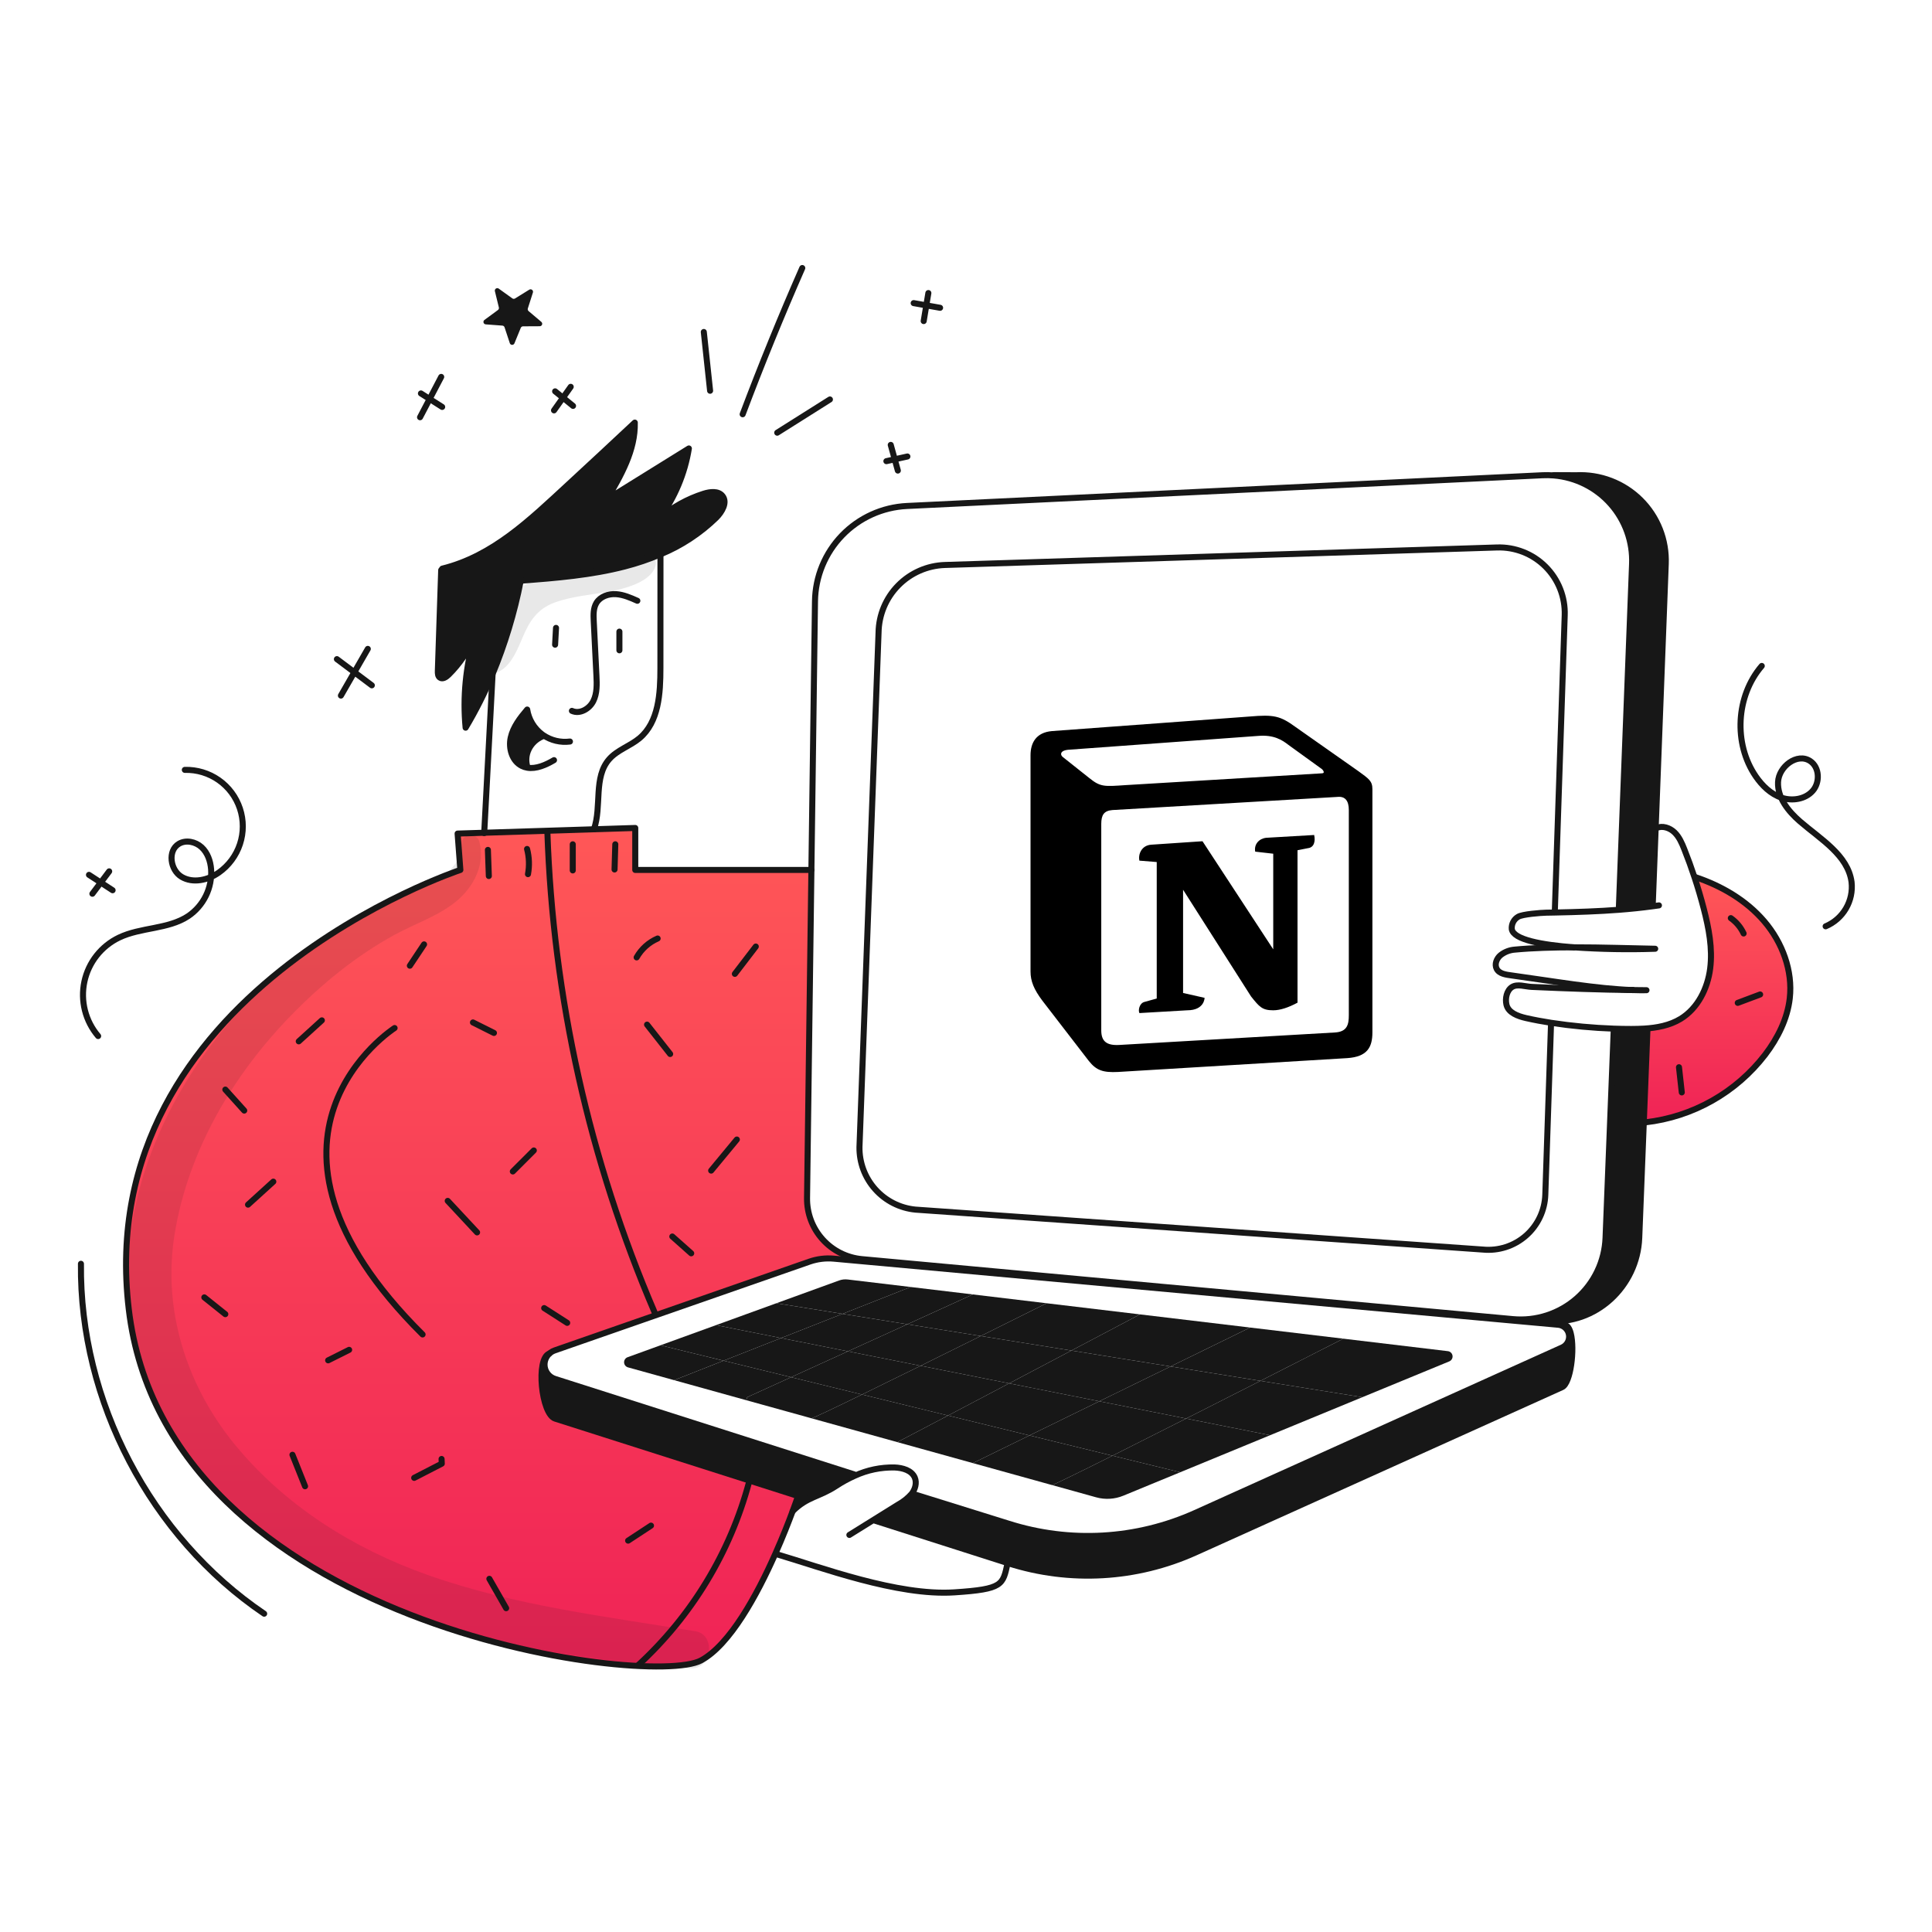 <svg width="960" height="960" viewBox="0 0 960 960" fill="none" xmlns="http://www.w3.org/2000/svg">
<g clip-path="url(#clip0_348_1465)">
<path d="M846.599 451.558C845.23 446.298 843.699 441.069 841.98 435.908L842.305 435.8C855.394 440.153 867.764 447.362 876.705 457.861C885.646 468.36 890.887 482.355 889.331 496.061C888.159 506.303 883.343 515.866 877.089 524.08C869.932 533.385 860.976 541.155 850.754 546.928C840.532 552.7 829.253 556.357 817.589 557.68L816.789 557.65L818.581 512.05L816.917 511.115C823.317 510.73 829.651 509.558 835.078 506.259C843.617 501.049 848.512 491.159 849.772 481.233C851.032 471.307 849.099 461.249 846.599 451.558Z" fill="url(#paint0_linear_348_1465)"/>
<path d="M827.706 280.218L822.693 411.453L821.255 449.194L821.413 450.287C815.779 451.055 810.195 451.627 804.552 452.06L804.424 450.46L810.963 280.213C811.394 269.281 807.587 258.605 800.337 250.411C793.087 242.218 782.954 237.14 772.051 236.238L772.061 236.09L783.239 236.14C789.12 235.856 794.997 236.799 800.494 238.908C805.992 241.018 810.99 244.248 815.172 248.393C819.354 252.539 822.628 257.509 824.786 262.988C826.943 268.466 827.938 274.334 827.706 280.218Z" fill="#171717"/>
<path d="M780.5 662.519C782.548 670.448 780.461 687.338 776.186 689.269L593.993 771.437C564.732 784.624 531.628 786.526 501.05 776.775L500.685 776.657L434.885 755.65L434.461 754.98C438.41 752.518 442.362 750.059 446.319 747.603C448.833 746.226 451.09 744.423 452.987 742.275L453.787 742.344L501.052 757.078C531.63 766.828 564.734 764.927 593.995 751.74L776.188 669.571C777.482 669.007 778.528 667.995 779.135 666.721C779.741 665.446 779.867 663.996 779.488 662.637L780.5 662.519Z" fill="#171717"/>
<path d="M816.793 557.649L814.528 615.107C813.582 639.266 792.828 658.59 768.75 656.374H756.9L756.871 656.669L751.68 656.196L751.749 655.467C757.453 655.994 763.204 655.353 768.652 653.584C774.101 651.816 779.132 648.956 783.439 645.18C787.746 641.404 791.239 636.79 793.705 631.62C796.171 626.449 797.559 620.831 797.783 615.107L801.84 512.049L801.87 511.133C804.844 511.242 807.75 511.291 810.537 511.291C812.654 511.281 814.791 511.242 816.919 511.114L818.583 512.049L816.793 557.649Z" fill="#171717"/>
<path d="M667.486 665.178L719.438 671.383C720.021 671.451 720.564 671.711 720.983 672.122C721.402 672.533 721.673 673.072 721.753 673.653C721.833 674.234 721.718 674.826 721.426 675.335C721.133 675.844 720.68 676.241 720.138 676.465L676.938 694.265L626.305 686.15C649.551 674.328 667.486 665.178 667.486 665.178Z" fill="#171717"/>
<path d="M621.187 659.653L667.487 665.178C667.487 665.178 649.552 674.328 626.309 686.147L581.645 678.986L621.187 659.653Z" fill="#171717"/>
<path d="M626.307 686.146L676.94 694.262L631.1 713.151L589.391 704.869C601.98 698.5 614.794 691.999 626.307 686.146Z" fill="#171717"/>
<path d="M546.246 696.291L581.646 678.986L626.31 686.147C614.797 691.997 601.983 698.497 589.397 704.869L546.246 696.291Z" fill="#171717"/>
<path d="M552.766 723.326C563.6 717.899 576.374 711.458 589.394 704.869L631.103 713.152L586.449 731.552L552.766 723.326Z" fill="#171717"/>
<path d="M586.45 731.55L558.174 743.2C553.889 744.963 549.138 745.247 544.674 744.007L522.721 737.907C523.371 737.907 535.633 731.889 552.77 723.321L586.45 731.55Z" fill="#171717"/>
<path d="M532.379 671.088L581.643 678.988L546.243 696.293L501.443 687.393C512 681.823 522.747 676.16 532.379 671.088Z" fill="#171717"/>
<path d="M581.643 678.986L532.379 671.086C551.633 660.932 566.446 653.112 566.446 653.112L621.186 659.651L581.643 678.986Z" fill="#171717"/>
<path d="M552.766 723.326L511.549 713.26L546.249 696.291L589.397 704.869C576.374 711.458 563.6 717.9 552.766 723.326Z" fill="#171717"/>
<path d="M483.42 727.009L511.549 713.26L552.766 723.326C535.629 731.894 523.366 737.912 522.717 737.912H522.7L483.42 727.009Z" fill="#171717"/>
<path d="M546.245 696.291L511.545 713.26L471.076 703.372C480.068 698.645 490.655 693.072 501.44 687.387L546.245 696.291Z" fill="#171717"/>
<path d="M520.067 647.579L566.445 653.114C566.445 653.114 551.632 660.934 532.378 671.088L487.32 663.859C505.845 654.68 520.067 647.579 520.067 647.579Z" fill="#171717"/>
<path d="M520.067 647.579C520.067 647.579 505.845 654.679 487.32 663.859L450.869 658.018L483.41 643.2H483.419L520.067 647.579Z" fill="#171717"/>
<path d="M511.549 713.26L483.42 727.009L445.887 716.589C446.94 716.067 457.087 710.749 471.08 703.372L511.549 713.26Z" fill="#171717"/>
<path d="M501.444 687.387C490.659 693.07 480.072 698.645 471.08 703.372L428.336 692.932C437.003 688.717 447.136 683.732 457.449 678.652L501.444 687.387Z" fill="#171717"/>
<path d="M457.449 678.652C467.649 673.619 478.033 668.478 487.321 663.859L532.379 671.088C522.747 676.16 512.002 681.823 501.444 687.388L457.449 678.652Z" fill="#171717"/>
<path d="M452.505 639.503L483.411 643.196L450.87 658.018L418.625 652.848L452.495 639.503H452.505Z" fill="#171717"/>
<path d="M421.324 671.472L450.87 658.018L487.321 663.859C478.033 668.478 467.653 673.619 457.449 678.652L421.324 671.472Z" fill="#171717"/>
<path d="M450.87 658.018L421.324 671.472L388.104 664.873L418.625 652.848L450.87 658.018Z" fill="#171717"/>
<path d="M421.324 671.472L457.449 678.652C447.137 683.734 437.003 688.717 428.336 692.932L393.1 684.325L421.324 671.472Z" fill="#171717"/>
<path d="M421.207 635.77L452.501 639.5L418.631 652.845L385.756 647.576L416.937 636.259C418.302 635.763 419.765 635.596 421.207 635.77Z" fill="#171717"/>
<path d="M393.1 684.325L428.339 692.932C413.97 699.932 403.628 704.859 403.185 704.732L370.861 695.77L371.275 694.263L393.1 684.325Z" fill="#171717"/>
<path d="M359.531 676.12L388.103 664.873L421.323 671.472L393.096 684.325L359.531 676.12Z" fill="#171717"/>
<path d="M445.887 716.589L403.188 704.731C403.63 704.859 413.972 699.931 428.341 692.931L471.085 703.371C457.085 710.749 446.94 716.067 445.887 716.589Z" fill="#171717"/>
<path d="M240.608 413.788L295.121 412.064L315.656 411.414V432.274H403.182L401.015 595.3C400.914 602.87 403.671 610.2 408.734 615.828C413.798 621.456 420.797 624.968 428.336 625.664L751.751 655.464L751.682 656.193L414.351 625.419C410.243 625.042 406.102 625.549 402.207 626.906L275.64 671.006C274.65 671.344 273.741 671.884 272.971 672.592L272.961 672.582C266.175 674.945 268.982 702.699 275.827 704.882L396.534 743.361L396.524 743.401C396.524 743.401 395.579 746.257 393.846 750.925C391.895 756.194 388.941 763.768 385.228 772.12C376.236 792.379 362.792 817.237 348.328 825.057C322.6 838.971 82.751 808.38 63.989 650.573C45.227 492.766 228.75 432.273 228.75 432.273L227.381 414.2L240.608 413.788Z" fill="url(#paint1_linear_348_1465)"/>
<path d="M393.097 684.325L371.272 694.262L370.858 695.769L334.969 685.802L359.532 676.12L393.097 684.325Z" fill="#171717"/>
<path d="M388.104 664.873L359.532 676.12L328.184 668.468L355.79 658.452L388.104 664.873Z" fill="#171717"/>
<path d="M355.789 658.452L385.749 647.579L418.624 652.848L388.103 664.873L355.789 658.452Z" fill="#171717"/>
<path d="M359.531 676.12L334.968 685.8L312.04 679.437C311.5 679.286 311.021 678.966 310.674 678.526C310.327 678.085 310.128 677.545 310.107 676.984C310.086 676.423 310.244 675.87 310.558 675.405C310.872 674.939 311.326 674.586 311.853 674.395L328.183 668.466L359.531 676.12Z" fill="#171717"/>
<path d="M328.184 275.441C322.458 277.876 316.558 279.877 310.534 281.429C293.772 285.792 276.399 287.171 259.124 288.529L258.73 288.638C255.607 304.569 250.895 320.147 244.666 335.138C240.882 344.266 236.434 353.104 231.36 361.582C229.93 346.365 231.42 331.014 235.752 316.356C232.742 323.468 228.362 329.917 222.86 335.335C221.698 336.487 219.906 337.64 218.576 336.704C217.576 336.015 217.522 334.596 217.562 333.395C218.122 316.691 218.677 299.988 219.226 283.284L219.778 282.555C244.941 276.321 263.309 258.327 282.357 240.747C293.423 230.535 304.447 220.282 315.429 209.989C315.754 223.699 308.545 236.325 301.562 248.134C315.144 239.703 328.722 231.272 342.297 222.842C340.274 235.343 335.316 247.187 327.829 257.4C334.222 251.969 341.633 247.864 349.629 245.326C352.811 244.321 356.858 243.799 358.976 246.389C361.596 249.61 358.818 254.337 355.876 257.272C347.88 265.029 338.483 271.195 328.184 275.441Z" fill="#171717"/>
<path d="M275.826 704.889C268.981 702.702 266.174 674.948 272.96 672.589L272.97 672.599C272.019 673.493 271.318 674.62 270.937 675.868C270.555 677.116 270.506 678.443 270.795 679.716C271.083 680.989 271.699 682.164 272.582 683.126C273.464 684.088 274.583 684.802 275.826 685.199L424.435 732.631L424.721 733.301C421.502 734.732 418.406 736.425 415.463 738.363C406.835 744.016 401.123 743.632 393.845 750.94C395.578 746.272 396.523 743.416 396.523 743.416L396.533 743.376L275.826 704.889Z" fill="#171717"/>
<path d="M259.299 380.6C254.414 378.187 252.592 371.815 253.774 366.506C254.956 361.197 258.442 356.727 261.958 352.57C262.73 357.467 265.371 361.873 269.325 364.862C269.532 365.009 269.739 365.167 269.946 365.305L269.394 365.975C263.426 368.575 260.087 375.045 262.106 381.24L262.057 381.486C261.099 381.331 260.169 381.032 259.299 380.6V380.6Z" fill="#171717"/>
<path d="M801.841 512.049L797.784 615.107C797.56 620.831 796.173 626.449 793.707 631.619C791.241 636.79 787.748 641.403 783.441 645.18C779.134 648.956 774.102 651.816 768.654 653.584C763.206 655.353 757.454 655.993 751.75 655.467L428.335 625.667C420.796 624.971 413.797 621.458 408.733 615.83C403.669 610.201 400.913 602.871 401.014 595.3L403.181 432.273L404.964 298.773C405.125 286.543 409.944 274.835 418.439 266.036C426.934 257.237 438.466 252.01 450.682 251.42L766.499 236.145C768.351 236.055 770.207 236.088 772.054 236.245C782.958 237.148 793.091 242.225 800.341 250.419C807.591 258.612 811.398 269.288 810.966 280.22L804.427 450.467" stroke="#171717" stroke-width="3" stroke-linecap="round" stroke-linejoin="round"/>
<path d="M770.691 508.937L767.854 593.666C767.725 597.532 766.804 601.33 765.15 604.827C763.496 608.324 761.142 611.444 758.235 613.996C755.328 616.548 751.929 618.477 748.247 619.665C744.566 620.852 740.68 621.272 736.83 620.9L454.888 601.053C447.193 600.308 440.06 596.696 434.905 590.934C429.751 585.172 426.952 577.683 427.066 569.953L436.55 314.308C436.679 305.542 440.179 297.162 446.325 290.91C452.47 284.658 460.788 281.013 469.55 280.733L743.869 272.033C748.329 271.889 752.771 272.662 756.919 274.305C761.068 275.948 764.835 278.424 767.988 281.582C771.141 284.74 773.612 288.511 775.248 292.663C776.884 296.814 777.651 301.257 777.5 305.717L772.6 452.257" stroke="#171717" stroke-width="3" stroke-linecap="round" stroke-linejoin="round"/>
<path d="M424.435 732.623L275.826 685.191C274.321 684.725 273.002 683.795 272.058 682.533C271.115 681.271 270.596 679.743 270.575 678.168C270.554 676.592 271.033 675.051 271.943 673.765C272.853 672.478 274.147 671.513 275.639 671.009L402.206 626.909C406.102 625.552 410.242 625.045 414.35 625.422L751.681 656.2L756.872 656.673L774.284 658.259C775.59 658.376 776.821 658.922 777.784 659.813C778.746 660.704 779.386 661.889 779.603 663.183C779.82 664.476 779.602 665.805 778.984 666.962C778.365 668.118 777.381 669.037 776.184 669.575L593.992 751.74C564.731 764.926 531.627 766.828 501.049 757.078L453.784 742.344" stroke="#171717" stroke-width="3" stroke-linecap="round" stroke-linejoin="round"/>
<path d="M396.524 743.408C396.524 743.408 395.579 746.264 393.846 750.932C391.895 756.201 388.941 763.775 385.228 772.127C376.236 792.386 362.792 817.244 348.328 825.064C322.6 838.971 82.751 808.38 63.989 650.573C45.227 492.766 228.75 432.273 228.75 432.273L227.381 414.2L240.608 413.787L295.121 412.063L315.656 411.413V432.273H403.182" stroke="#171717" stroke-width="3" stroke-linecap="round" stroke-linejoin="round"/>
<path d="M196.072 510.828C196.072 510.828 111.264 565.055 209.978 663.081" stroke="#171717" stroke-width="3" stroke-linecap="round" stroke-linejoin="round"/>
<path d="M818.585 512.049L816.793 557.649L814.528 615.107C813.582 639.266 792.828 658.59 768.75 656.374H756.9" stroke="#171717" stroke-width="3" stroke-linecap="round" stroke-linejoin="round"/>
<path d="M772.061 236.1L783.239 236.15C789.12 235.866 794.995 236.809 800.493 238.918C805.99 241.027 810.988 244.257 815.17 248.401C819.352 252.546 822.626 257.516 824.784 262.994C826.942 268.472 827.937 274.339 827.706 280.223L822.693 411.458L821.255 449.199" stroke="#171717" stroke-width="3" stroke-linecap="round" stroke-linejoin="round"/>
<path d="M400.227 744.55L396.533 743.368L275.826 704.889C268.981 702.702 266.174 674.948 272.96 672.589" stroke="#171717" stroke-width="3" stroke-linecap="round" stroke-linejoin="round"/>
<path d="M777.516 658.452C778.916 658.58 779.889 660.146 780.5 662.519C782.548 670.448 780.461 687.338 776.186 689.269L593.993 771.437C564.732 784.625 531.628 786.526 501.05 776.775L500.685 776.657L434.885 755.65" stroke="#171717" stroke-width="3" stroke-linecap="round" stroke-linejoin="round"/>
<path d="M393.846 750.932C401.124 743.624 406.836 744.008 415.464 738.355C418.406 736.417 421.502 734.724 424.722 733.293C430.925 730.439 437.695 729.032 444.522 729.176C448.481 729.334 453.022 730.584 454.558 734.238C455.658 736.878 454.745 740.01 452.992 742.275C451.094 744.424 448.838 746.227 446.324 747.603C442.374 750.065 438.422 752.524 434.466 754.98C430.332 757.55 426.193 760.124 422.047 762.701" stroke="#171717" stroke-width="3" stroke-linecap="round" stroke-linejoin="round"/>
<path d="M385.75 772.235C407.831 778.725 445.887 793.085 474.202 791.235C498.519 789.65 498.282 787.503 500.666 776.708" stroke="#171717" stroke-width="3" stroke-linecap="round" stroke-linejoin="round"/>
<path d="M258.73 288.639C255.607 304.57 250.895 320.148 244.666 335.139C240.882 344.267 236.434 353.105 231.36 361.583C229.93 346.366 231.42 331.015 235.752 316.357C232.742 323.469 228.362 329.918 222.86 335.336C221.698 336.488 219.906 337.641 218.576 336.705C217.576 336.016 217.522 334.597 217.562 333.396C218.122 316.692 218.677 299.988 219.226 283.285" stroke="#171717" stroke-width="3" stroke-linecap="round" stroke-linejoin="round"/>
<path d="M219.777 282.552C244.94 276.318 263.308 258.324 282.356 240.744C293.423 230.532 304.447 220.279 315.428 209.986C315.753 223.696 308.544 236.322 301.561 248.131C315.143 239.7 328.722 231.269 342.296 222.839C340.274 235.342 335.316 247.186 327.828 257.4C334.222 251.969 341.632 247.865 349.628 245.326C352.81 244.321 356.857 243.799 358.975 246.389C361.595 249.61 358.817 254.337 355.875 257.272C347.882 265.029 338.487 271.196 328.19 275.443C322.465 277.878 316.565 279.879 310.54 281.431C293.778 285.794 276.405 287.173 259.13 288.531" stroke="#171717" stroke-width="3" stroke-linecap="round" stroke-linejoin="round"/>
<path d="M328.184 275.4V275.439C328.174 294.281 328.164 313.114 328.154 331.939C328.154 344.496 327.386 358.767 317.754 366.823C313.066 370.733 306.782 372.623 302.744 377.194C294.737 386.245 299.13 400.644 295.121 412.039" stroke="#171717" stroke-width="3" stroke-linecap="round" stroke-linejoin="round"/>
<path d="M284.18 353.227C288.11 355.02 292.896 352.227 294.817 348.362C296.738 344.497 296.58 339.971 296.363 335.657C295.919 326.626 295.473 317.598 295.024 308.573C294.876 305.48 294.777 302.173 296.393 299.532C298.343 296.36 302.393 294.991 306.093 295.232C309.793 295.473 313.293 297.004 316.693 298.521" stroke="#171717" stroke-width="3" stroke-linecap="round" stroke-linejoin="round"/>
<path d="M307.777 323.129V313.852" stroke="#171717" stroke-width="3" stroke-linecap="round" stroke-linejoin="round"/>
<path d="M275.826 320.342C275.984 317.565 276.135 314.785 276.279 312" stroke="#171717" stroke-width="3" stroke-linecap="round" stroke-linejoin="round"/>
<path d="M283.201 368.463C278.545 369.064 273.829 367.94 269.945 365.302C269.738 365.164 269.531 365.002 269.324 364.859C265.369 361.87 262.728 357.464 261.957 352.567C258.441 356.724 254.957 361.195 253.773 366.503C252.589 371.811 254.413 378.184 259.298 380.597C260.168 381.029 261.097 381.328 262.056 381.483C266.456 382.212 271.274 380.083 275.283 377.711" stroke="#171717" stroke-width="3" stroke-linecap="round" stroke-linejoin="round"/>
<path d="M262.108 381.237C260.089 375.037 263.428 368.572 269.396 365.972" stroke="#171717" stroke-width="3" stroke-linecap="round" stroke-linejoin="round"/>
<path d="M244.754 335.174C243.366 361.382 241.984 387.586 240.608 413.788C240.608 413.847 240.598 413.906 240.598 413.965" stroke="#171717" stroke-width="3" stroke-linecap="round" stroke-linejoin="round"/>
<path d="M811.4 491.958C794.962 491.758 779.214 491.198 761.053 490.381C757.921 490.243 753.981 488.767 751.322 490.441C748.663 492.115 747.835 496.141 748.545 499.196C749.49 503.244 754.208 504.947 758.255 505.873C762.205 506.773 766.43 507.558 770.793 508.238C781.09 509.799 791.468 510.766 801.876 511.132C804.85 511.241 807.756 511.29 810.543 511.29C812.66 511.28 814.797 511.242 816.925 511.114C823.325 510.729 829.659 509.556 835.086 506.257C843.625 501.047 848.52 491.157 849.78 481.231C851.04 471.305 849.101 461.249 846.599 451.558C845.23 446.298 843.699 441.068 841.98 435.907C840.434 431.209 838.743 426.558 836.908 421.952C835.708 418.919 834.377 415.826 832.023 413.571C829.669 411.316 826.015 410.084 823.061 411.463" stroke="#171717" stroke-width="3" stroke-linecap="round" stroke-linejoin="round"/>
<path d="M811.4 491.958C813.714 492.036 815.96 492.066 818.126 492.027C815.857 492.017 813.621 491.987 811.4 491.958Z" stroke="#171717" stroke-width="3" stroke-linecap="round" stroke-linejoin="round"/>
<path d="M782.045 470.724C771.802 470.733 761.658 471.009 752.617 471.866C750.064 472.072 747.629 473.028 745.617 474.614C743.658 476.229 742.525 479.125 743.677 481.38C744.987 483.95 748.385 484.315 751.241 484.709C771.313 487.457 793.374 491.347 811.398 491.958" stroke="#171717" stroke-width="3" stroke-linecap="round" stroke-linejoin="round"/>
<path d="M782.047 470.724C795.496 471.647 808.984 471.884 822.457 471.433C810.54 471.226 796.19 470.714 782.047 470.724Z" stroke="#171717" stroke-width="3" stroke-linecap="round" stroke-linejoin="round"/>
<path d="M824.316 449.883C823.341 450.021 822.376 450.159 821.416 450.283C815.782 451.051 810.198 451.623 804.555 452.056C794.371 452.844 783.971 453.189 772.625 453.425C771.197 453.445 769.749 453.474 768.282 453.504C765.829 453.553 756.463 454.242 754.375 455.533C753.318 456.144 752.458 457.044 751.894 458.128C751.331 459.211 751.088 460.432 751.194 461.649C751.933 466.908 766.066 469.518 782.05 470.72" stroke="#171717" stroke-width="3" stroke-linecap="round" stroke-linejoin="round"/>
<path d="M842.3 435.8C855.389 440.153 867.759 447.362 876.7 457.861C885.641 468.36 890.882 482.355 889.326 496.061C888.154 506.303 883.338 515.866 877.084 524.08C869.927 533.385 860.971 541.155 850.749 546.928C840.527 552.7 829.248 556.357 817.584 557.68" stroke="#171717" stroke-width="3" stroke-linecap="round" stroke-linejoin="round"/>
<path d="M305.365 432.039L305.738 419.523" stroke="#171717" stroke-width="3" stroke-linecap="round" stroke-linejoin="round"/>
<path d="M284.6 432.505V419.528" stroke="#171717" stroke-width="3" stroke-linecap="round" stroke-linejoin="round"/>
<path d="M262.353 434.359C263.122 430.205 262.964 425.931 261.889 421.846" stroke="#171717" stroke-width="3" stroke-linecap="round" stroke-linejoin="round"/>
<path d="M242.9 435.286L242.434 422.308" stroke="#171717" stroke-width="3" stroke-linecap="round" stroke-linejoin="round"/>
<path d="M365.15 483.907L375.55 470.329" stroke="#171717" stroke-width="3" stroke-linecap="round" stroke-linejoin="round"/>
<path d="M333 523.723L321.52 509.131" stroke="#171717" stroke-width="3" stroke-linecap="round" stroke-linejoin="round"/>
<path d="M316.346 475.724C318.709 471.544 322.37 468.249 326.775 466.339" stroke="#171717" stroke-width="3" stroke-linecap="round" stroke-linejoin="round"/>
<path d="M271.98 413.174C274.745 495.453 292.825 576.496 325.292 652.149" stroke="#171717" stroke-width="3" stroke-linecap="round" stroke-linejoin="round"/>
<path d="M366.135 566.229L353.369 581.663" stroke="#171717" stroke-width="3" stroke-linecap="round" stroke-linejoin="round"/>
<path d="M343.46 622.761L334.074 614.419" stroke="#171717" stroke-width="3" stroke-linecap="round" stroke-linejoin="round"/>
<path d="M245.436 513.266L235.008 508.052" stroke="#171717" stroke-width="3" stroke-linecap="round" stroke-linejoin="round"/>
<path d="M203.656 479.851L210.712 469.261" stroke="#171717" stroke-width="3" stroke-linecap="round" stroke-linejoin="round"/>
<path d="M237.057 612.366L222.473 596.71" stroke="#171717" stroke-width="3" stroke-linecap="round" stroke-linejoin="round"/>
<path d="M254.82 582.091L265.249 571.663" stroke="#171717" stroke-width="3" stroke-linecap="round" stroke-linejoin="round"/>
<path d="M281.84 657.321L270.395 649.982" stroke="#171717" stroke-width="3" stroke-linecap="round" stroke-linejoin="round"/>
<path d="M312.113 765.533L323.478 758.073" stroke="#171717" stroke-width="3" stroke-linecap="round" stroke-linejoin="round"/>
<path d="M251.5 799.107L243.164 784.507" stroke="#171717" stroke-width="3" stroke-linecap="round" stroke-linejoin="round"/>
<path d="M205.809 734.342L219.521 727.278L219.412 724.955" stroke="#171717" stroke-width="3" stroke-linecap="round" stroke-linejoin="round"/>
<path d="M151.581 738.514L145.324 722.871" stroke="#171717" stroke-width="3" stroke-linecap="round" stroke-linejoin="round"/>
<path d="M163.053 675.945L173.481 670.731" stroke="#171717" stroke-width="3" stroke-linecap="round" stroke-linejoin="round"/>
<path d="M111.955 653L101.527 644.66" stroke="#171717" stroke-width="3" stroke-linecap="round" stroke-linejoin="round"/>
<path d="M123.244 598.577L135.808 587.161" stroke="#171717" stroke-width="3" stroke-linecap="round" stroke-linejoin="round"/>
<path d="M121.354 551.838L111.967 541.412" stroke="#171717" stroke-width="3" stroke-linecap="round" stroke-linejoin="round"/>
<path d="M148.453 517.437L159.924 507.009" stroke="#171717" stroke-width="3" stroke-linecap="round" stroke-linejoin="round"/>
<path d="M835.667 542.812L834.277 530.298" stroke="#171717" stroke-width="3" stroke-linecap="round" stroke-linejoin="round"/>
<path d="M863.477 498.319L874.6 494.147" stroke="#171717" stroke-width="3" stroke-linecap="round" stroke-linejoin="round"/>
<path d="M317.078 827.425C343.695 802.97 362.805 771.449 372.178 736.54" stroke="#171717" stroke-width="3" stroke-linecap="round" stroke-linejoin="round"/>
<path d="M860.033 456.213C862.781 458.16 864.973 460.789 866.395 463.842" stroke="#171717" stroke-width="3" stroke-linecap="round" stroke-linejoin="round"/>
<path d="M386.199 215L412.381 198.491" stroke="#171717" stroke-width="3" stroke-linecap="round" stroke-linejoin="round"/>
<path d="M369.023 205.838C378.25 181.362 388.124 157.145 398.644 133.186" stroke="#171717" stroke-width="3" stroke-linecap="round" stroke-linejoin="round"/>
<path d="M352.845 194.164L349.717 164.964" stroke="#171717" stroke-width="3" stroke-linecap="round" stroke-linejoin="round"/>
<path d="M440.441 229.148L450.882 226.828" stroke="#171717" stroke-width="3" stroke-linecap="round" stroke-linejoin="round"/>
<path d="M446.134 233.818L442.607 221.069" stroke="#171717" stroke-width="3" stroke-linecap="round" stroke-linejoin="round"/>
<path d="M467.124 152.943L454 150.616" stroke="#171717" stroke-width="3" stroke-linecap="round" stroke-linejoin="round"/>
<path d="M458.979 159.537L461.298 145.615" stroke="#171717" stroke-width="3" stroke-linecap="round" stroke-linejoin="round"/>
<path d="M40.221 627.966C39.468 696.114 74.821 763.633 131.26 801.836" stroke="#171717" stroke-width="3" stroke-linecap="round" stroke-linejoin="round"/>
<path d="M284.74 201.683L275.84 194.455" stroke="#171717" stroke-width="3" stroke-linecap="round" stroke-linejoin="round"/>
<path d="M275.287 203.908L283.587 192.208" stroke="#171717" stroke-width="3" stroke-linecap="round" stroke-linejoin="round"/>
<path d="M184.759 340.535L167.406 327.521" stroke="#171717" stroke-width="3" stroke-linecap="round" stroke-linejoin="round"/>
<path d="M169.4 345.629L182.76 322.429" stroke="#171717" stroke-width="3" stroke-linecap="round" stroke-linejoin="round"/>
<path d="M219.711 202.2L209.162 195.5" stroke="#171717" stroke-width="3" stroke-linecap="round" stroke-linejoin="round"/>
<path d="M208.719 207.325L219.233 187.281" stroke="#171717" stroke-width="3" stroke-linecap="round" stroke-linejoin="round"/>
<path d="M91.834 382.548C97.858 382.391 103.773 384.176 108.704 387.64C113.635 391.104 117.321 396.062 119.218 401.781C121.114 407.501 121.121 413.679 119.236 419.403C117.351 425.127 113.674 430.092 108.75 433.566C103.371 437.36 95.858 439.074 90.213 435.688C84.568 432.302 83.213 422.717 88.848 419.309C92.34 417.195 97.136 418.201 100.148 420.961C103.16 423.721 104.575 427.867 104.896 431.936C105.199 436.467 104.31 441 102.318 445.081C100.325 449.163 97.298 452.651 93.538 455.2C83.475 461.849 70.047 460.668 59.169 465.878C54.811 467.965 50.989 471.026 48.001 474.824C45.012 478.622 42.935 483.056 41.93 487.783C40.925 492.51 41.019 497.405 42.205 502.091C43.391 506.776 45.637 511.126 48.769 514.807" stroke="#171717" stroke-width="3" stroke-linecap="round" stroke-linejoin="round"/>
<path d="M875.412 330.9C862.565 345.839 861.282 369.54 872.441 385.778C875.622 390.407 879.864 394.55 885.182 396.358C890.5 398.166 896.995 397.188 900.714 392.979C904.433 388.77 904.149 381.265 899.469 378.16C893.03 373.887 883.84 380.896 883.498 388.615C883.156 396.334 888.56 403.104 894.398 408.16C904.632 417.014 918.213 424.87 920.033 438.28C920.545 442.847 919.567 447.456 917.245 451.421C914.923 455.386 911.38 458.494 907.147 460.28" stroke="#171717" stroke-width="3" stroke-linecap="round" stroke-linejoin="round"/>
<path d="M55.949 442.355L44.213 434.706" stroke="#171717" stroke-width="3" stroke-linecap="round" stroke-linejoin="round"/>
<path d="M45.91 444.092L54.252 432.969" stroke="#171717" stroke-width="3" stroke-linecap="round" stroke-linejoin="round"/>
<path d="M262.65 154.576L268.99 159.945C269.181 160.107 269.318 160.324 269.382 160.566C269.447 160.809 269.435 161.065 269.35 161.3C269.264 161.536 269.108 161.74 268.904 161.884C268.699 162.029 268.454 162.107 268.204 162.108L259.895 162.151C259.652 162.153 259.416 162.226 259.215 162.361C259.014 162.497 258.858 162.689 258.766 162.913L255.619 170.602C255.524 170.834 255.36 171.032 255.149 171.168C254.939 171.304 254.692 171.372 254.441 171.363C254.191 171.355 253.949 171.27 253.748 171.12C253.548 170.969 253.398 170.761 253.319 170.523L250.712 162.634C250.636 162.404 250.493 162.202 250.302 162.053C250.111 161.903 249.88 161.814 249.638 161.796L241.352 161.178C241.102 161.16 240.864 161.065 240.669 160.907C240.475 160.748 240.334 160.534 240.264 160.293C240.195 160.053 240.202 159.796 240.282 159.559C240.363 159.322 240.515 159.115 240.717 158.966L247.417 154.048C247.612 153.905 247.761 153.707 247.844 153.479C247.927 153.251 247.94 153.004 247.883 152.768L245.909 144.697C245.849 144.454 245.866 144.198 245.956 143.964C246.046 143.73 246.206 143.529 246.414 143.389C246.622 143.248 246.868 143.175 247.119 143.179C247.37 143.183 247.613 143.263 247.817 143.409L254.564 148.259C254.761 148.401 254.995 148.481 255.237 148.489C255.479 148.498 255.719 148.434 255.925 148.306L262.991 143.935C263.204 143.804 263.452 143.74 263.703 143.754C263.953 143.768 264.193 143.858 264.391 144.012C264.588 144.166 264.734 144.377 264.808 144.617C264.882 144.856 264.881 145.113 264.805 145.351L262.278 153.266C262.204 153.497 262.199 153.745 262.266 153.978C262.332 154.211 262.465 154.419 262.65 154.576Z" fill="#171717"/>
<g opacity="0.1">
<path d="M321.96 275.812C317.728 275.812 313.997 278.676 309.977 279.822C305.32 281.051 300.565 281.872 295.765 282.275C286.534 283.224 277.2 283.366 268.435 286.775C259.848 290.12 253.135 295.696 248.919 303.967C246.96 307.813 245.519 311.903 243.532 315.734C241.649 319.359 238.565 322.074 236.973 325.802C235.214 329.919 237.178 335.051 242.273 335.042C252.265 335.025 256.383 324.532 259.702 316.685C263.137 308.565 267.025 302.508 275.661 299.379C284.413 296.208 293.713 295.595 302.791 293.934C310.105 292.595 323.723 289.292 325.814 280.87C325.968 280.276 325.986 279.656 325.865 279.055C325.744 278.454 325.488 277.888 325.117 277.401C324.746 276.913 324.268 276.516 323.721 276.24C323.174 275.964 322.571 275.816 321.958 275.807L321.96 275.812Z" fill="#171717"/>
</g>
<g opacity="0.1">
<path d="M229.241 419.415C229.165 431.17 218.541 437.105 209.141 441.486C199.766 445.854 190.241 449.669 181.141 454.632C162.802 464.632 145.767 476.207 130.558 490.587C99.199 520.234 74.799 560.3 66.538 602.9C62.429 623.589 62.643 644.904 67.168 665.507C71.693 686.109 80.431 705.553 92.832 722.616C117.065 756.284 150.886 780.574 188.865 796.588C237.546 817.114 290.755 824.983 343.118 828.988C353.526 829.788 356.078 812.302 345.61 810.573C300.895 803.189 255.51 797.827 212.564 782.603C175.789 769.564 141.937 748.435 116.964 718.124C92.779 688.765 80.592 650.991 86.789 613.09C93.529 571.866 115.689 534.253 144.573 504.606C159.78 488.999 176.899 474.999 196.035 464.516C206.2 458.948 217.864 455.194 226.856 447.743C235.419 440.643 241.277 429.342 238.173 418.206C236.796 413.269 229.273 414.253 229.241 419.415V419.415Z" fill="#171717"/>
</g>
<path fill-rule="evenodd" clip-rule="evenodd" d="M541.356 386.678C546.864 391.152 548.93 390.811 559.273 390.121L656.779 384.266C658.847 384.266 657.128 382.203 656.438 381.86L640.244 370.153C637.141 367.744 633.007 364.986 625.084 365.676L530.669 372.562C527.225 372.903 526.538 374.625 527.909 376.005L541.356 386.678ZM547.21 409.401V511.995C547.21 517.509 549.965 519.572 556.167 519.231L663.326 513.03C669.531 512.689 670.222 508.897 670.222 504.417V402.512C670.222 398.04 668.502 395.629 664.704 395.973L552.721 402.512C548.588 402.859 547.21 404.927 547.21 409.401H547.21ZM652.998 414.905C653.685 418.006 652.998 421.105 649.89 421.454L644.727 422.483V498.224C640.244 500.633 636.11 502.011 632.666 502.011C627.151 502.011 625.769 500.288 621.638 495.127L587.865 442.107V493.405L598.552 495.817C598.552 495.817 598.552 502.011 589.93 502.011L566.16 503.39C565.47 502.011 566.16 498.571 568.571 497.882L574.774 496.163V428.337L566.162 427.647C565.471 424.545 567.191 420.073 572.019 419.726L597.518 418.007L632.666 471.717V424.204L623.704 423.176C623.017 419.384 625.769 416.631 629.215 416.289L652.998 414.905ZM522.741 363.267L620.949 356.035C633.009 355 636.112 355.693 643.692 361.199L675.041 383.233C680.214 387.022 681.938 388.054 681.938 392.184V513.03C681.938 520.604 679.179 525.083 669.533 525.768L555.484 532.655C548.243 533 544.797 531.968 541.005 527.146L517.919 497.193C513.783 491.679 512.062 487.554 512.062 482.729V375.312C512.062 369.119 514.822 363.953 522.741 363.267V363.267Z" fill="black"/>
</g>
<defs>
<linearGradient id="paint0_linear_348_1465" x1="853.196" y1="435.8" x2="853.196" y2="557.68" gradientUnits="userSpaceOnUse">
<stop stop-color="#FF5757"/>
<stop offset="1" stop-color="#F02356"/>
</linearGradient>
<linearGradient id="paint1_linear_348_1465" x1="407.197" y1="411.414" x2="407.197" y2="828.057" gradientUnits="userSpaceOnUse">
<stop stop-color="#FF5757"/>
<stop offset="1" stop-color="#F02356"/>
</linearGradient>
<clipPath id="clip0_348_1465">
<rect width="884" height="699" fill="white" transform="translate(38 131)"/>
</clipPath>
</defs>
</svg>
